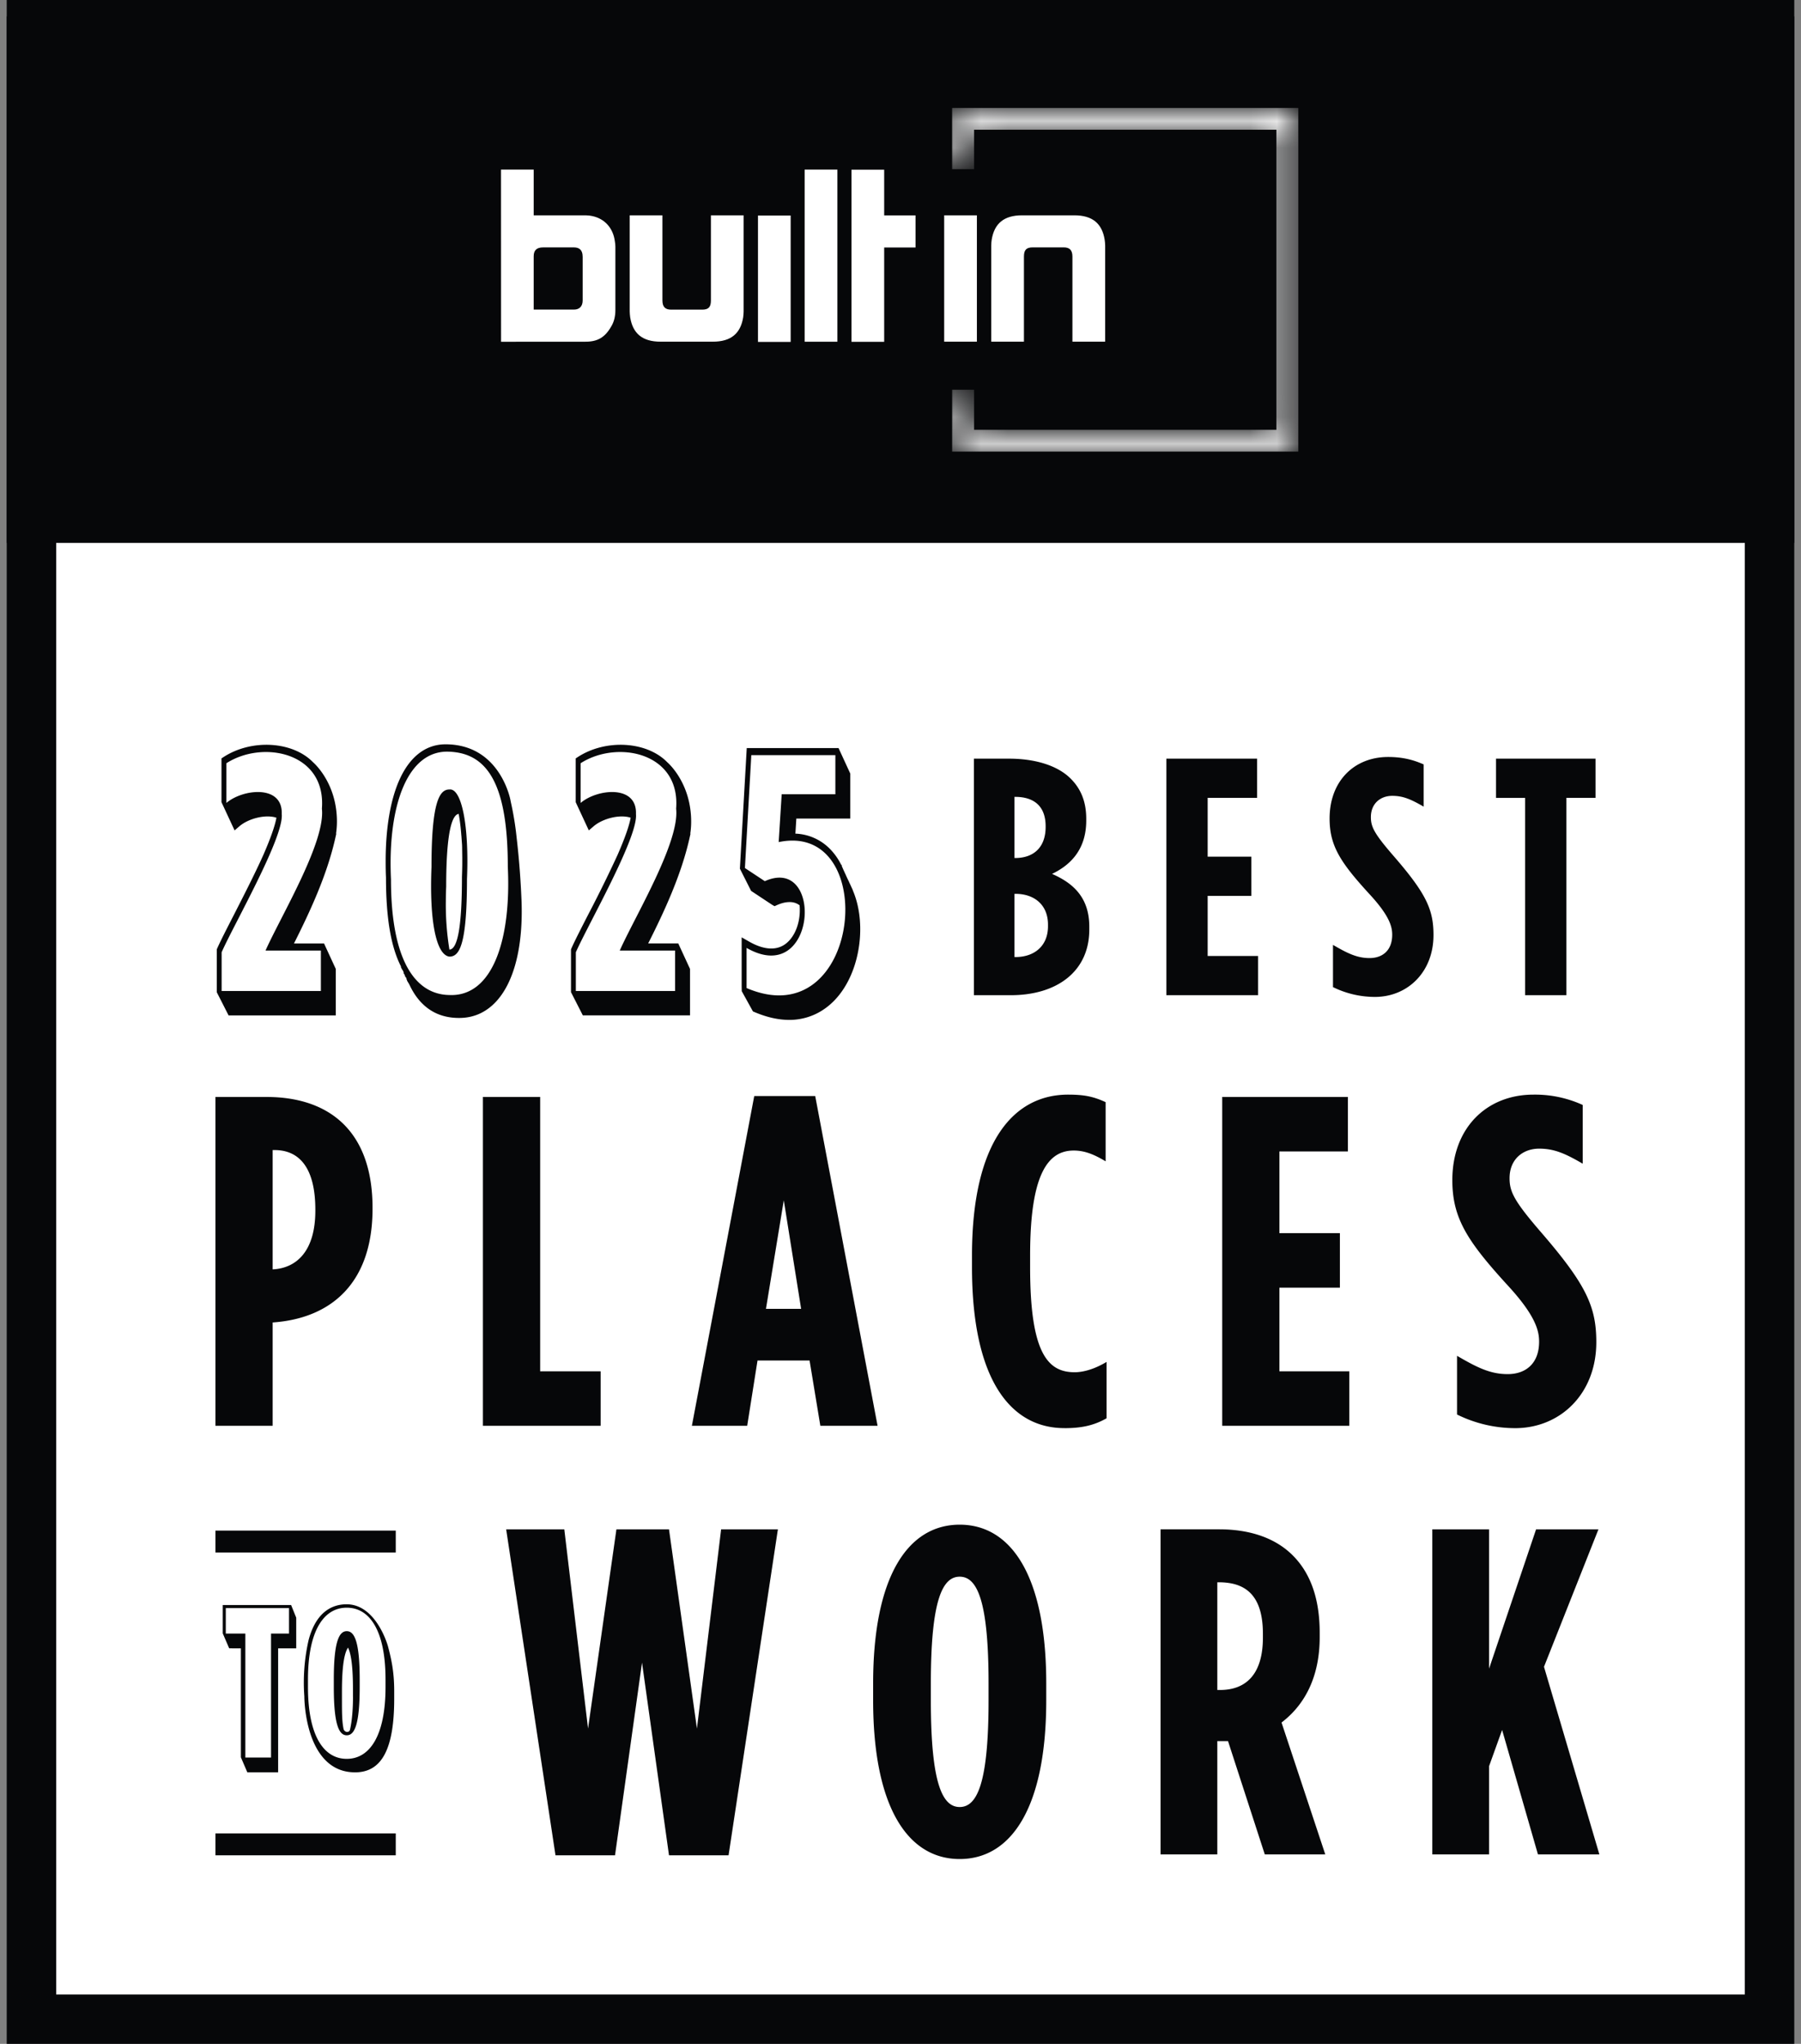<?xml version="1.0" encoding="UTF-8"?>
<svg xmlns="http://www.w3.org/2000/svg" width="67" height="76" fill="none" viewBox="0 0 67 76">
  <rect x="0" y="0" width="67" height="76" fill="#808080" stroke="none"/>
  <path fill="#fff" d="M65.677 20.186H1.322V74.47h64.355V20.186Z"></path>
  <path fill="#060709" d="M66.75.611H.25v19.574h66.5V.61Z"></path>
  <path fill="#060709" d="M66.75 0v76H.25V0h66.5ZM2.089 74.165H64.91V1.835H2.09v72.33Z"></path>
  <path fill="#fff" fill-rule="evenodd" d="M41.095 8.912c-.097-.6-.452-.905-1.128-.905h-1.946c-.675 0-1.03.305-1.128.905-.01.07-.018.148-.018.217v3.576h1.217V9.541c0-.245.088-.342.325-.342h1.156c.213 0 .323.097.323.342v3.164h1.218V9.13c0-.07-.01-.147-.019-.217Zm-5.97 3.793h1.217V8.007h-1.217v4.698ZM32.893 6.31h-1.217v6.4h1.217V9.203h1.166V8.01h-1.166V6.309Zm-2.958 6.396h1.217v-6.4h-1.217v6.4Zm-8.26-3.167c0-.251-.135-.339-.32-.339h-1.154c-.232 0-.347.103-.347.33v1.982h1.497c.213 0 .325-.13.325-.339V9.538Zm1.2-.556c.01.06.018.13.018.191v2.349c0 .253-.053.452-.16.626-.231.4-.506.557-.95.557l-3.143.002-.002-6.401h1.216v1.701H21.8c.08 0 .16.01.231.026.462.096.782.444.844.949Zm3.572 2.19c0 .244-.087.341-.325.341h-1.155c-.213 0-.324-.097-.324-.341V8.007h-1.217v3.576c0 .07.01.148.018.218.098.6.453.904 1.128.904h1.947c.675 0 1.03-.304 1.128-.904.009-.07.017-.148.017-.218V8.007h-1.217v3.165Zm1.75 1.541h1.217V8.015h-1.216v4.698Z" clip-rule="evenodd"></path>
  <mask id="a" width="14" height="13" x="35" y="4" maskUnits="userSpaceOnUse" style="mask-type:luminance">
    <path fill="#fff" fill-rule="evenodd" d="M35.42 4.015v2.277h.818V4.824h11.246v11.158H36.238v-1.49h-.817v2.3H48.3V4.014h-12.88Z" clip-rule="evenodd"></path>
  </mask>
  <g mask="url(#a)">
    <path fill="#fff" fill-rule="evenodd" d="M35.42 4.015v2.277h.818V4.824h11.246v11.158H36.238v-1.49h-.817v2.3H48.3V4.014h-12.88Z" clip-rule="evenodd"></path>
  </g>
  <path fill="#060709" d="M8.015 53.017h2.128v-3.843h.018c2.163-.157 3.698-1.467 3.698-4.227v-.035c0-2.864-1.622-4.122-3.943-4.122H8.015v12.227Zm2.128-5.817v-4.436h.07c.925 0 1.518.664 1.518 2.218v.035c0 1.485-.68 2.131-1.57 2.183h-.018ZM17.966 53.017h4.379v-2.026h-2.25V40.79h-2.13v12.227ZM25.738 53.017h2.059l.384-2.428h1.936l.401 2.428h2.129l-2.32-12.262h-2.268l-2.32 12.262Zm2.757-4.35.663-4.034.645 4.035h-1.308ZM39.596 53.105c.61 0 1.082-.088 1.57-.367v-2.096c-.436.262-.855.384-1.186.384-.977 0-1.658-.664-1.658-3.895v-.454c0-3.057.68-3.895 1.623-3.895.401 0 .75.14 1.186.401v-2.2c-.453-.21-.802-.28-1.395-.28-1.99 0-3.577 1.694-3.577 5.991v.42c0 4.262 1.483 5.99 3.437 5.99ZM45.468 53.017h4.728v-2.026h-2.6v-3.11h2.25v-2.026h-2.25v-3.039h2.547V40.79h-4.675v12.227ZM56.367 53.105c1.675 0 3.018-1.275 3.018-3.197 0-1.31-.366-2.13-2.041-4.07-1.012-1.17-1.186-1.52-1.186-2.026 0-.716.506-1.1 1.099-1.1.558 0 .96.174 1.622.559v-2.184a4.272 4.272 0 0 0-1.832-.384c-1.744 0-3.018 1.24-3.018 3.18 0 1.414.558 2.27 2.059 3.912 1.047 1.135 1.169 1.694 1.169 2.096 0 .803-.489 1.205-1.17 1.205-.645 0-1.133-.244-1.883-.681v2.183a4.88 4.88 0 0 0 2.163.507ZM20.664 68.989h2.216l1.004-7.166 1.004 7.166h2.216l1.835-12.122h-2.112l-.9 7.408-1.039-7.408h-1.956l-1.056 7.408-.883-7.408H18.83l1.835 12.122ZM35.702 69.127c1.922 0 3.22-1.917 3.22-5.905V62.6c0-3.989-1.298-5.906-3.22-5.906-1.921 0-3.22 1.917-3.22 5.906v.621c0 3.99 1.299 5.906 3.22 5.906Zm0-1.934c-.64 0-1.073-.863-1.073-3.971V62.6c0-3.108.433-3.972 1.073-3.972.64 0 1.074.864 1.074 3.972v.621c0 3.109-.433 3.972-1.074 3.972ZM43.174 68.954h2.112v-4.213h.398l1.368 4.213h2.25l-1.627-4.903c.796-.605 1.42-1.606 1.42-3.178v-.155c0-1.312-.364-2.245-1.005-2.884-.657-.656-1.61-.967-2.735-.967h-2.181v12.087Zm2.112-6.112v-4.006h.052c.917 0 1.644.397 1.644 1.916v.139c0 1.416-.675 1.95-1.592 1.95h-.104ZM53.284 68.954h2.112v-3.28l.485-1.347 1.333 4.627h2.285l-2.06-6.975 2.026-5.112h-2.32l-1.749 5.18v-5.18h-2.112v12.087ZM14.723 68.174H8.015v.815h6.708v-.815ZM14.723 56.914H8.015v.815h6.708v-.815Z"></path>
  <path stroke="url(#b)" stroke-miterlimit="10" stroke-width="1.727" d="M9.273 65.783"></path>
  <path fill="#060709" d="m11.02 60.153-.19-.471H8.287v1.055l.239.555.435.002v4.05l.24.559h1.146v-4.609h.673v-1.141Zm-.267.59h-.67v4.61h-.956v-4.61H8.4v-.947h2.352v.947ZM12.9 60.654c-.287 0-.482.39-.482 1.796v.28c0 1.406.194 1.796.482 1.796.287 0 .481-.39.481-1.796v-.28c0-1.406-.194-1.796-.481-1.796Zm.232 2.441c0 .67-.076 1.066-.108 1.208-.013.06-.037.095-.119.098a.147.147 0 0 1-.122-.102c-.062-.29-.062-.625-.062-1.13v-.283c0-1.044.112-1.464.227-1.619.122.244.183.762.183 1.544v.284h.002Z"></path>
  <path fill="#060709" d="M14.426 61.192c-.018-.063-.452-1.538-1.532-1.538h-.001c-.486 0-1.124.233-1.414 1.336a7.116 7.116 0 0 0-.157 2.093c0 .125.026 1.622.802 2.385.293.29.657.435 1.081.435h.043c.967-.023 1.417-.891 1.417-2.736v-.284c0-.671-.091-1.145-.239-1.693v.002Zm-.084 1.54c0 1.803-.583 2.67-1.443 2.67-.86 0-1.442-.867-1.442-2.67v-.281c0-1.804.581-2.67 1.442-2.67.862 0 1.443.866 1.443 2.67v.28ZM36.23 37.007V28.21h1.309c.906 0 1.775.226 2.291.742.378.376.58.854.58 1.495v.063c0 1.13-.643 1.683-1.272 1.985.743.326 1.385.842 1.385 1.96v.113c0 1.558-1.209 2.438-2.921 2.438H36.23Zm2.669-6.258v-.025c0-.766-.454-1.093-1.133-1.093h-.026v2.274h.026c.68 0 1.133-.39 1.133-1.156Zm.088 3.632c0-.73-.504-1.144-1.209-1.144h-.038v2.35h.038c.705 0 1.209-.415 1.209-1.144v-.062Zm4.404 2.626V28.21h3.374v1.458h-1.838v2.186h1.624v1.458h-1.624v2.236h1.876v1.458h-3.412Zm7.76.063a3.53 3.53 0 0 1-1.562-.365v-1.57c.541.314.894.49 1.36.49.49 0 .843-.29.843-.867 0-.29-.088-.692-.843-1.508-1.083-1.181-1.486-1.797-1.486-2.815 0-1.395.92-2.287 2.178-2.287.58 0 .982.126 1.322.277v1.57c-.478-.276-.768-.402-1.17-.402-.429 0-.794.277-.794.792 0 .364.126.616.856 1.457 1.209 1.395 1.473 1.986 1.473 2.928 0 1.382-.969 2.3-2.178 2.3Zm5.586-.063v-7.338h-1.083V28.21h3.702v1.458h-1.083v7.338h-1.536ZM31.725 33.096l-.04-.087a.543.543 0 0 0-.028-.058.46.46 0 0 0-.023-.053l-.03-.063-.01-.022a.473.473 0 0 0-.02-.046l-.03-.06-.06-.128a.879.879 0 0 0-.03-.068l-.02-.043-.017-.037c-.014-.034-.03-.065-.042-.09a2.185 2.185 0 0 0-.058-.13v-.034l-.03-.033a2.294 2.294 0 0 0-.42-.586 1.901 1.901 0 0 0-1.277-.56l.035-.56h2.007v-1.673l-.437-.949H27.78l-.255 4.485.417.826.78.516.092.053.09-.04c.172-.077.327-.113.474-.113.14 0 .262.04.368.12l.007.098v.133c-.014.564-.26 1.062-.624 1.266-.333.187-.77.134-1.265-.15l-.273-.156v1.807l.003.195.416.752.063.027c.446.19.877.289 1.285.289h.073c.799-.024 1.5-.443 1.97-1.183.656-1.026.792-2.555.323-3.638l.002-.007Zm-3.951 3.644v-1.493c2.608 1.5 2.89-3.471.678-2.481l-.74-.489.238-4.197h3.127v1.453H29.08l-.112 1.78c3.803-.798 3.097 7.265-1.194 5.427ZM25.688 30.998h-.009c.03-.19.038-.383.031-.58-.05-1.3-.795-1.994-.886-2.074-.76-.78-2.279-.872-3.323-.198l-.084.055v1.627l.488 1.05.182-.156c.32-.274.953-.453 1.374-.316-.051.294-.215.763-.492 1.395a49.52 49.52 0 0 1-1.094 2.22c-.265.518-.496.967-.618 1.245l-.015.035v1.592l.44.863h3.988v-1.727l-.437-.947h-1.12c.589-1.167 1.211-2.502 1.526-3.863l.05-.223v.002Zm-2.633 4.348h2.06v1.504h-3.693v-1.44c.439-1.001 2.324-4.278 2.237-5.14.044-1.103-1.452-.934-2.058-.413V28.38c1.361-.874 3.716-.402 3.552 1.69.14 1.243-1.536 4.015-2.098 5.277ZM12.51 30.998h-.009c.028-.19.039-.383.031-.58-.049-1.3-.795-1.994-.886-2.074-.759-.78-2.278-.872-3.323-.198l-.084.055v1.627l.488 1.05.182-.156c.318-.274.952-.453 1.374-.316-.051.294-.215.763-.491 1.395-.324.72-.752 1.552-1.094 2.223-.266.517-.495.964-.619 1.244l-.015.034v1.593l.44.863h3.988V36.03l-.437-.947h-1.119c.588-1.168 1.21-2.502 1.525-3.863l.05-.223Zm-2.633 4.348h2.06v1.504H8.245v-1.44c.438-1.001 2.324-4.278 2.236-5.14.044-1.103-1.452-.934-2.058-.413V28.38c1.361-.874 3.716-.402 3.552 1.69.14 1.243-1.536 4.015-2.098 5.277ZM16.719 29.356c-.352 0-.667.401-.667 2.882-.081 1.975.166 3.271.667 3.333.364 0 .653-.401.653-2.882.084-1.969-.195-3.388-.653-3.333Zm.445 1.716.026.358c0 .02 0 .042.002.062v.049l.005.358v.169c0 .174-.005.352-.012.54 0 1.808-.153 2.693-.466 2.702a10.416 10.416 0 0 1-.133-1.802c0-.174.005-.352.013-.543 0-2.17.249-2.674.465-2.7.044.239.077.51.099.807h.002Z"></path>
  <path fill="#060709" d="M19.195 30.927a11.54 11.54 0 0 0-.195-1.12l-.009-.05c-.004-.02-.384-2.08-2.417-2.08-.726 0-1.316.448-1.703 1.294-.344.752-.526 1.813-.524 3.066 0 .212.003.41.012.594 0 1.489.182 2.572.557 3.305v.04l.02.018v.019l.059.09c.001.006.003.01.005.013 0 0 0 .004.002.005l.007.017s.006.013.007.02v.036l.039.055v.027l.02.022v.025l.034.031.006.013s.005.01.007.018v.036l.02.02v.024l.078.129c.026.054.053.109.079.158.123.232.269.43.433.586.353.342.804.514 1.339.514h.016c.517 0 .967-.194 1.336-.575.705-.729 1.05-2.093.976-3.84a31.207 31.207 0 0 0-.155-2.074m-2.526 5.636c-1.258-.017-2.173-1.264-2.173-4.297-.13-2.776.628-4.83 2.173-4.75 1.436.058 2.173 1.24 2.173 4.274.133 2.773-.591 4.844-2.173 4.773Z"></path>
  <defs>
    <linearGradient id="b" x1="nan" x2="nan" y1="nan" y2="nan" gradientUnits="userSpaceOnUse">
      <stop offset=".16" stop-color="#5F01FF"></stop>
      <stop offset=".92" stop-color="#00009A"></stop>
    </linearGradient>
  </defs>
</svg>
